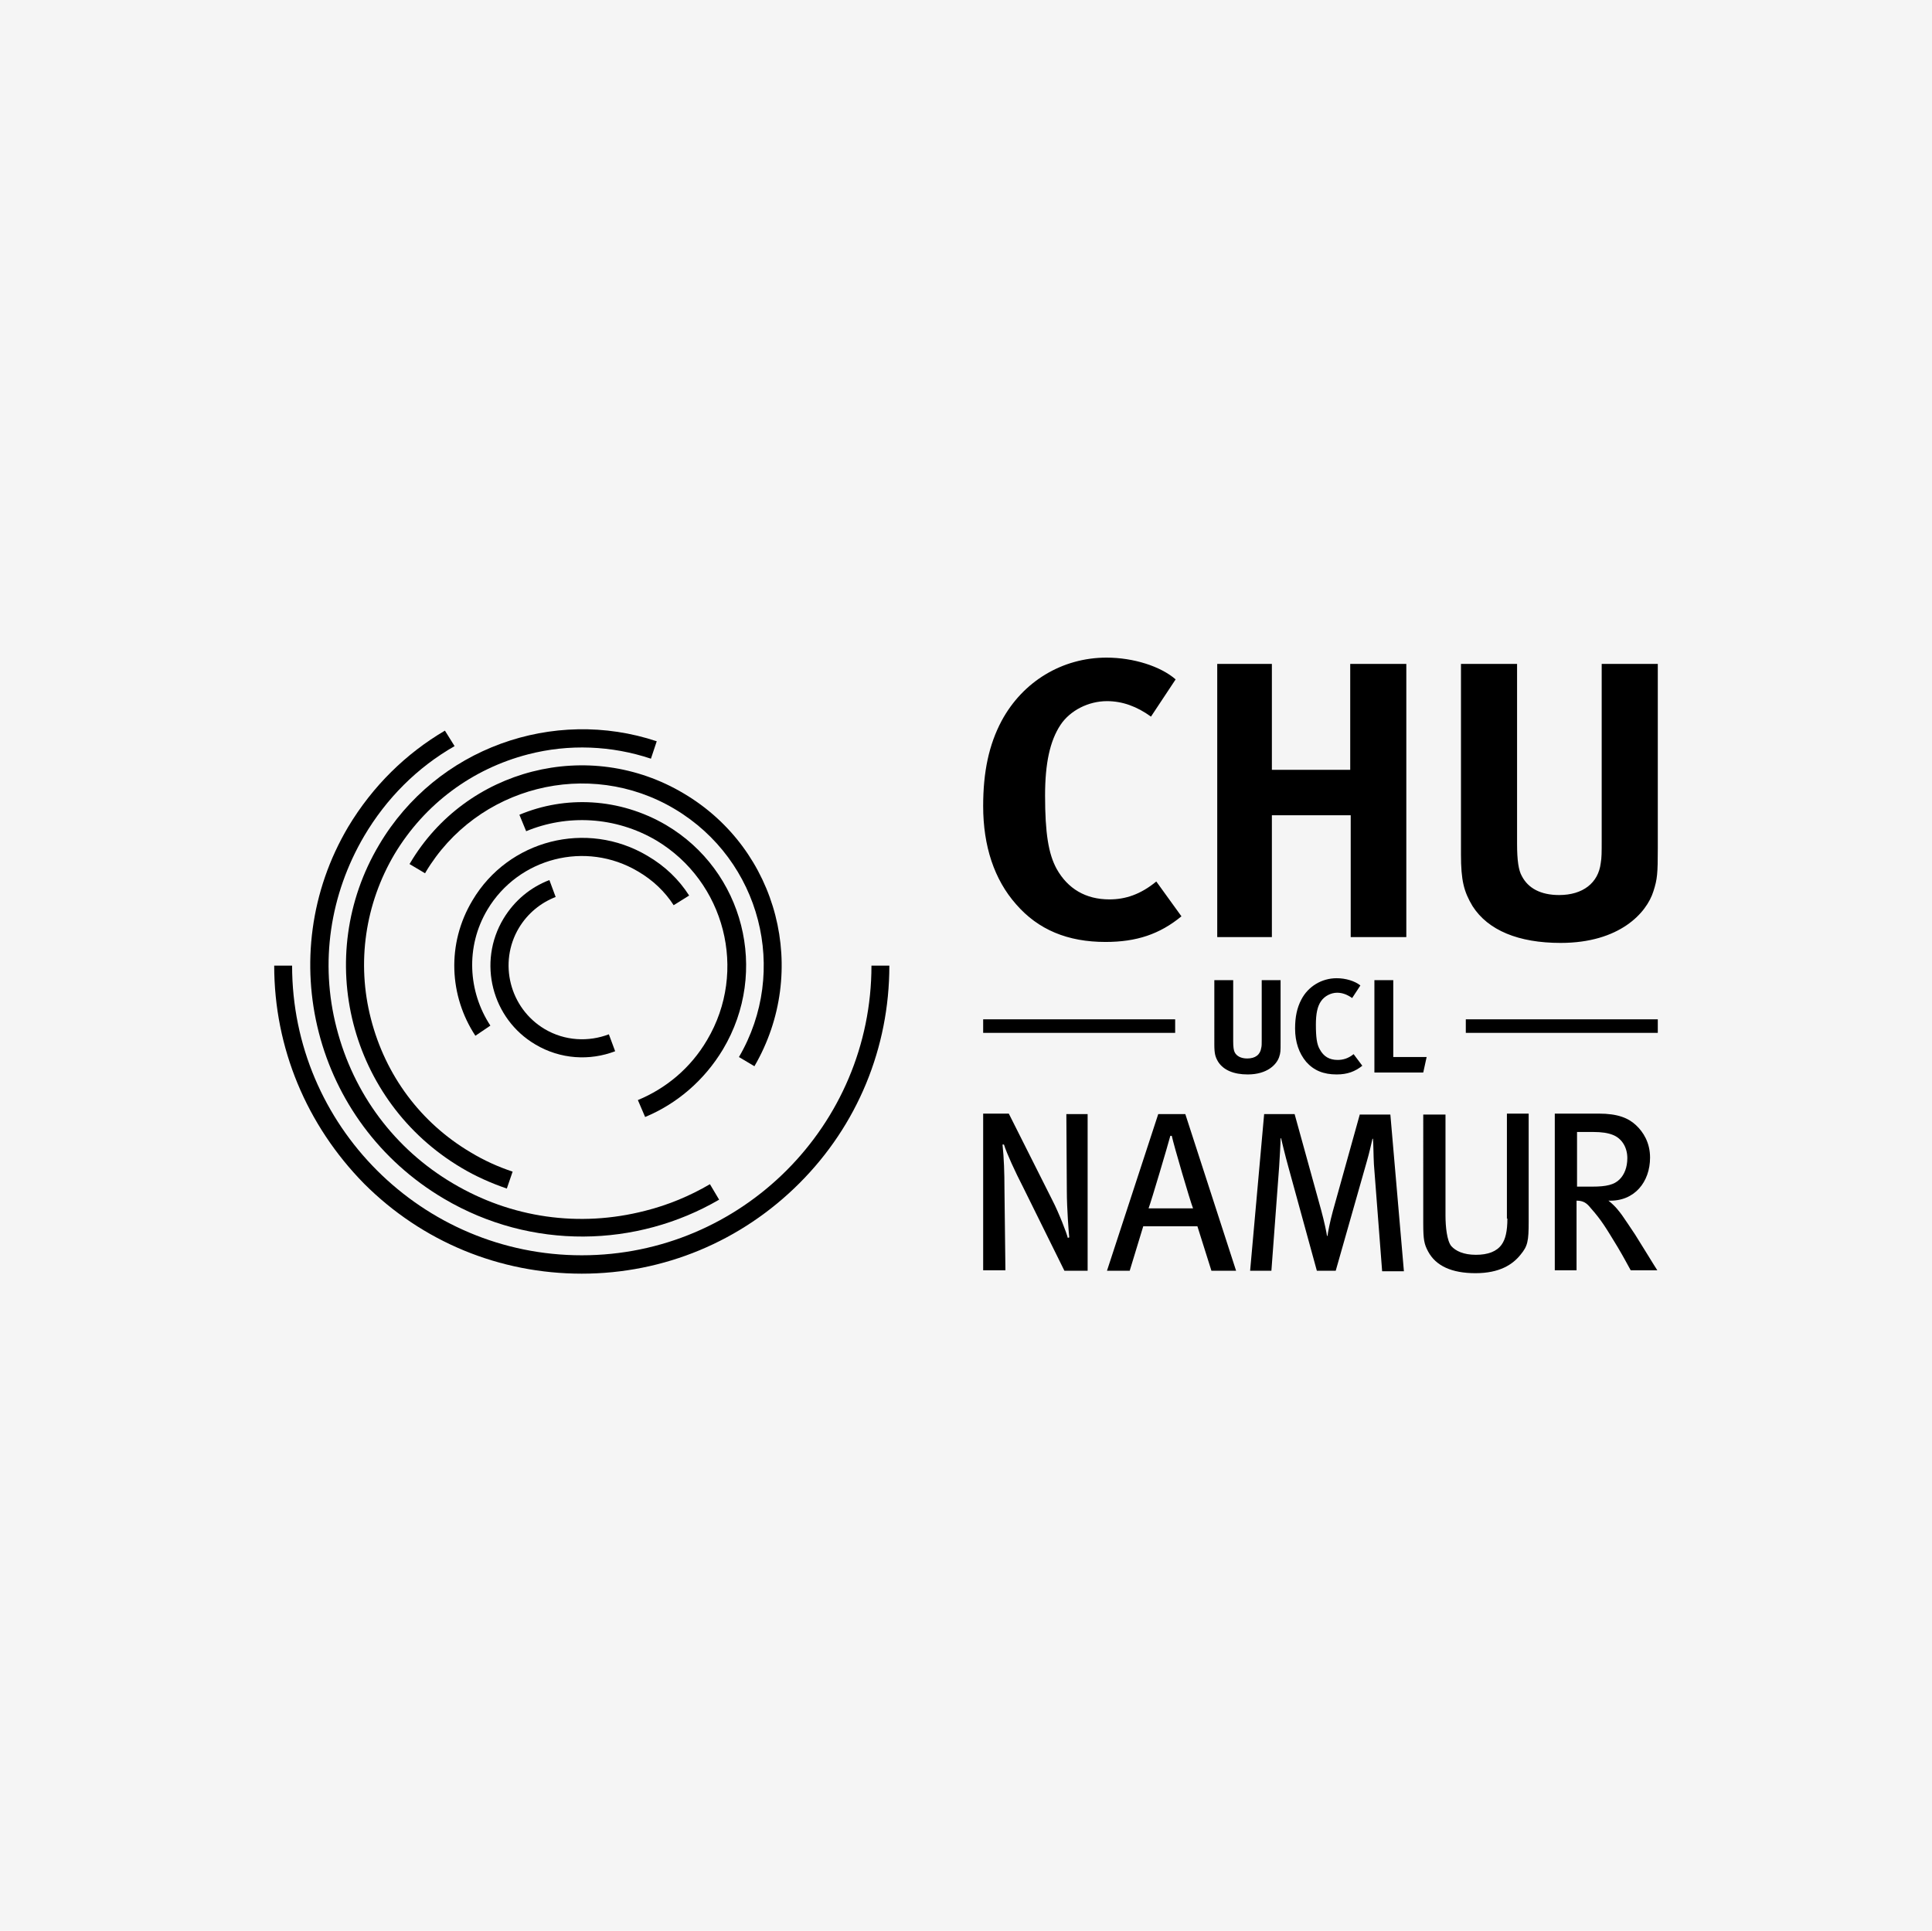 <?xml version="1.0" encoding="UTF-8"?>
<svg xmlns="http://www.w3.org/2000/svg" xmlns:xlink="http://www.w3.org/1999/xlink" version="1.1" id="Ebene_1" x="0px" y="0px" viewBox="0 0 399.5 399.3" style="enable-background:new 0 0 399.5 399.3;" xml:space="preserve">
<style type="text/css">
	.st0{fill:#F5F5F5;}
</style>
<rect class="st0" width="399.5" height="399.3"></rect>
<g>
	<g>
		<path d="M56.7,199.7h3.7c0,33.1,26.9,59.9,59.9,59.9c33.1,0,59.9-26.9,59.9-59.9h3.7c0,17-6.6,33-18.6,45s-28,18.7-45,18.7    s-33-6.6-45-18.6C63.4,232.7,56.7,216.7,56.7,199.7"></path>
		<path d="M94,154.3c-7.7,4.4-14.1,10.8-18.7,18.6c-7.1,12.1-9.2,26.2-5.7,39.7c3.5,13.6,12,25,24,32.1c12.1,7.2,26.2,9.2,39.8,5.7    c4.8-1.2,9.3-3.1,13.4-5.5l1.9,3.2c-17,9.9-38.8,10.5-56.9-0.2C65,232.1,56.2,197.7,72,171c5.1-8.5,12-15.2,20-19.9L94,154.3z"></path>
		<path d="M134.6,156.9c-8.1-2.7-16.9-3.1-25.4-0.9c-11.6,3-21.4,10.3-27.6,20.6c-6.1,10.3-7.9,22.5-4.9,34.1    c3,11.7,10.3,21.5,20.6,27.6c2.8,1.7,5.7,3,8.7,4l-1.2,3.5c-3.2-1.1-6.4-2.5-9.4-4.3c-23.1-13.7-30.8-43.6-17-66.8    c11.9-20.1,36.1-28.5,57.4-21.4L134.6,156.9z"></path>
		<path d="M156,220.5l-3.2-1.9c10.4-17.8,4.5-40.7-13.3-51.3s-40.9-4.7-51.5,13.1c0,0.1-0.1,0.1-0.1,0.2l-3.2-1.9    c0-0.1,0.1-0.2,0.1-0.2c11.6-19.6,37-26.1,56.6-14.4C161,175.7,167.4,200.9,156,220.5"></path>
		<path d="M131.9,227.5c5.8-2.4,10.9-6.6,14.3-12.4c8.5-14.3,3.7-32.8-10.5-41.3c-8.5-5-18.5-5.4-26.9-1.9l-1.4-3.4    c9.5-4,20.7-3.5,30.3,2.1c16.1,9.5,21.4,30.3,11.8,46.4c-3.9,6.5-9.6,11.3-16.1,14L131.9,227.5z"></path>
		<path d="M139.3,187.2c-1.8-2.8-4.3-5.2-7.4-7c-10.8-6.4-24.7-2.8-31.1,7.9c-4.6,7.7-4,17,0.6,24l-3.1,2.1c-5.4-8.2-6-19-0.6-28    c7.4-12.5,23.6-16.7,36.2-9.2c3.6,2.1,6.5,4.9,8.6,8.2L139.3,187.2z"></path>
		<path d="M114.9,185.5c-3.1,1.2-5.8,3.4-7.6,6.4c-4.3,7.2-1.9,16.6,5.3,20.9c4.2,2.5,9.1,2.7,13.3,1.1l1.3,3.5    c-5.2,2-11.3,1.7-16.5-1.4c-9-5.3-12-17-6.6-26c2.3-3.8,5.6-6.5,9.5-8L114.9,185.5z"></path>
		<path d="M244.3,189.5l-5.2-7.2c-3.3,2.7-6.4,3.7-9.7,3.7c-4.9,0-8.6-2.2-10.9-6.3c-1.7-3.1-2.4-7.4-2.4-15.2    c0-6.6,1-11.3,3.2-14.6c2-3,5.8-4.9,9.6-4.9c3.2,0,6.2,1.1,9.1,3.2l5.1-7.7c-3.1-2.7-8.7-4.5-14.3-4.5c-9.1,0-17.3,4.9-21.7,13.1    c-2.6,4.9-3.8,10.5-3.8,17.6c0,8.3,2.3,15.2,6.8,20.3c4.6,5.3,10.7,7.8,18.5,7.8C235,194.8,239.8,193.2,244.3,189.5 M290.8,193.8    v-56.5h-11.6v21.9H263v-21.9h-11.3v56.5H263v-25.2h16.3v25.2H290.8z M342.8,175.4v-38.1h-11.6v36.2c0,3,0,3.8-0.2,5    c-0.5,4.1-3.7,6.6-8.6,6.6c-3.8,0-6.4-1.4-7.7-3.9c-0.7-1.2-1-3.3-1-6.7v-37.2h-11.6v39.4c0,5.4,0.6,7.7,2.4,10.7    c3.2,5,9.5,7.6,18.2,7.6c12.2,0,17.8-6.2,19.2-10.7C342.7,181.8,342.8,180.7,342.8,175.4"></path>
		<path d="M326.1,245.4v-11.3h3.4c1.7,0,3,0.2,4,0.6c1.8,0.7,3,2.5,3,4.8c0,1.9-0.6,3.4-1.6,4.4c-1.1,1.1-2.7,1.5-5.6,1.5H326.1z     M338.1,255.3c-1.1-1.7-2.1-3.1-2.7-4c-0.6-0.8-1.3-1.8-2.8-3c5.4,0.2,8.6-3.9,8.6-8.9c0-3.1-1.4-5.3-2.9-6.7    c-1.6-1.5-3.8-2.4-7.7-2.4h-9.1v32.4h4.5v-14.4c1.4,0,2.1,0.5,2.9,1.5c2.3,2.6,3.1,4,5.6,8.1c1.3,2.2,1.7,3,2.7,4.8h5.5    C342.1,261.8,339.5,257.5,338.1,255.3 M311.7,252c0,2.6-0.4,4.3-1.2,5.4c-1,1.4-2.8,2.1-5.3,2.1c-2.6,0-4.2-0.8-5.1-1.8    c-0.9-1.1-1.2-4-1.2-6.3v-20.9h-4.6V253c0,3.4,0.2,4.3,1,5.8c1.6,3,4.9,4.5,9.8,4.5c5,0,7.7-1.8,9.3-3.8c1.5-1.8,1.7-2.8,1.7-6.9    v-22.3h-4.5V252H311.7z M281.2,230.4l-5.6,20.1c-0.6,2.2-1,4.3-1.1,5.1h-0.1c-0.1-0.7-0.5-2.7-1.2-5.3l-5.5-19.9h-6.3l-2.9,32.4    h4.4l1.6-21.5c0.1-1.7,0.3-4.8,0.3-5.9h0.1c0.2,0.8,0.8,3.4,1.5,5.9l5.9,21.5h3.9l6.4-22.5c0.5-1.7,1-3.9,1.2-4.8h0.1    c0.1,0.9,0.1,3.5,0.2,5.3l1.7,22.1h4.5l-2.8-32.4h-6.3V230.4z M237.5,249.9c0.6-1.6,4-13.1,4.5-15h0.3c0.4,1.9,3.8,13.5,4.4,15    H237.5z M239.5,230.4l-10.6,32.4h4.7l2.8-9.2h11.2l2.9,9.2h5.1l-10.5-32.4H239.5z M220.6,246.3c0,3.6,0.4,8.7,0.5,9.6l-0.3,0.1    c-0.2-0.9-1.8-5.1-3.2-7.8l-9-17.9h-5.3v32.4h4.6l-0.2-17c0-3-0.1-6.3-0.4-9h0.3c0.6,1.9,2.3,5.6,4,8.9l8.5,17.2h4.8v-32.4h-4.4    L220.6,246.3z"></path>
	</g>
	<polyline points="203.3,213.6 243,213.6 243,210.8 203.3,210.8  "></polyline>
	<polyline points="303.1,213.6 342.8,213.6 342.8,210.8 303.1,210.8  "></polyline>
	<g>
		<path d="M264.8,215.6v-12.9h-3.9V215c0,1,0,1.3-0.1,1.7c-0.2,1.4-1.2,2.2-2.9,2.2c-1.3,0-2.2-0.5-2.6-1.3    c-0.2-0.4-0.3-1.1-0.3-2.3v-12.6h-3.9V216c0,1.9,0.2,2.6,0.8,3.6c1.1,1.7,3.2,2.6,6.1,2.6c4.1,0,6-2.1,6.5-3.6    C264.8,217.7,264.8,217.4,264.8,215.6 M281.7,220.4l-1.8-2.4c-1.1,0.9-2.2,1.2-3.3,1.2c-1.7,0-2.9-0.7-3.7-2.2    c-0.6-1-0.8-2.5-0.8-5.1c0-2.2,0.3-3.8,1.1-4.9c0.7-1,2-1.7,3.3-1.7c1.1,0,2.1,0.4,3.1,1.1l1.7-2.6c-1.1-0.9-3-1.5-4.9-1.5    c-3.1,0-5.9,1.7-7.3,4.4c-0.9,1.7-1.3,3.6-1.3,6c0,2.8,0.8,5.1,2.3,6.9c1.6,1.8,3.6,2.6,6.3,2.6    C278.6,222.2,280.2,221.6,281.7,220.4 M295,218.6h-6.9v-15.9h-3.9v19.1h10.1L295,218.6z"></path>
	</g>
</g>
</svg>

